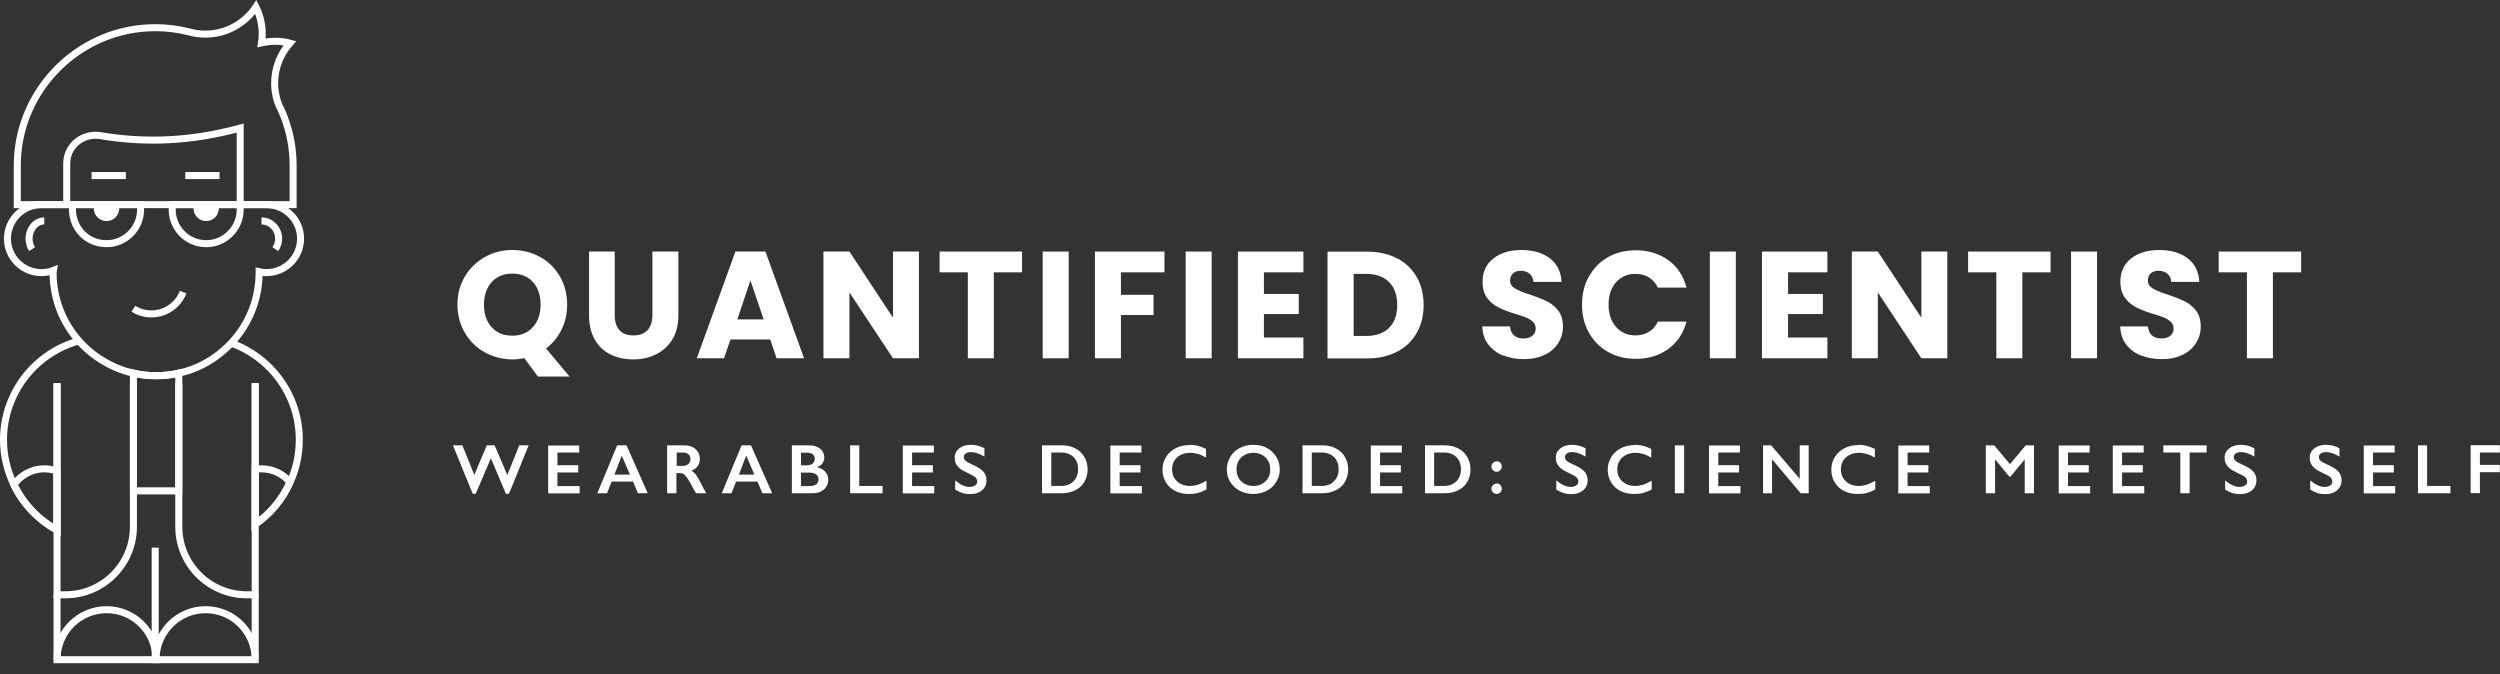 <svg width="178" height="48" viewBox="0 0 178 48" fill="none" xmlns="http://www.w3.org/2000/svg">
<rect x="0" y="0" width="178" height="48" fill="#333333" stroke="none"/>
<g clip-path="url(#clip0_773_926)">
<path d="M32.92 31.71L33.77 33.81L34.66 31.71H35.22L36.12 33.82L36.97 31.71H37.64L36.24 35.16H36.02L34.95 32.63L33.87 35.16H33.66L32.25 31.71H32.93H32.92Z" fill="white"/>
<path d="M41.24 31.71V32.22H39.69V33.12H41.17V33.64H39.69V34.61H41.27V35.13H39.03V31.72H41.23L41.24 31.71Z" fill="white"/>
<path d="M44.61 31.71L46.12 35.12H45.42L45.07 34.29H43.55L43.22 35.12H42.53L43.94 31.71H44.61ZM43.75 33.79H44.85L44.27 32.44L43.75 33.79Z" fill="white"/>
<path d="M48.75 31.71C49.07 31.71 49.33 31.8 49.53 31.98C49.73 32.16 49.83 32.39 49.83 32.67C49.83 32.86 49.78 33.03 49.68 33.18C49.58 33.32 49.43 33.44 49.23 33.52C49.34 33.58 49.44 33.66 49.52 33.76C49.6 33.86 49.71 34.03 49.83 34.27C50.04 34.68 50.19 34.97 50.29 35.12H49.56C49.51 35.04 49.44 34.93 49.35 34.76C49.16 34.4 49.02 34.15 48.93 34.03C48.84 33.91 48.76 33.81 48.68 33.76C48.6 33.71 48.51 33.68 48.4 33.68H48.16V35.12H47.5V31.71H48.73H48.75ZM48.6 33.17C48.77 33.17 48.91 33.13 49.01 33.04C49.11 32.95 49.16 32.84 49.16 32.69C49.16 32.54 49.11 32.42 49.01 32.34C48.91 32.26 48.77 32.22 48.59 32.22H48.18V33.17H48.6Z" fill="white"/>
<path d="M53.47 31.71L54.98 35.12H54.28L53.93 34.29H52.41L52.08 35.12H51.39L52.8 31.71H53.47ZM52.61 33.79H53.71L53.13 32.44L52.61 33.79Z" fill="white"/>
<path d="M57.63 31.71C57.94 31.71 58.2 31.79 58.39 31.95C58.59 32.11 58.69 32.32 58.69 32.56C58.69 32.72 58.65 32.85 58.57 32.97C58.49 33.09 58.37 33.18 58.21 33.25V33.28C58.45 33.33 58.63 33.44 58.77 33.6C58.9 33.76 58.97 33.94 58.97 34.16C58.97 34.35 58.92 34.52 58.82 34.67C58.72 34.82 58.59 34.93 58.42 35.01C58.25 35.09 58.05 35.12 57.81 35.12H56.38V31.71H57.63ZM57.45 33.13C57.62 33.13 57.76 33.09 57.86 33.01C57.96 32.93 58.01 32.81 58.01 32.66C58.01 32.53 57.96 32.42 57.87 32.35C57.78 32.28 57.66 32.23 57.5 32.23H57.03V33.13H57.45ZM57.6 34.61C57.82 34.61 57.99 34.57 58.11 34.49C58.23 34.41 58.28 34.28 58.28 34.12C58.28 33.98 58.22 33.86 58.11 33.78C58 33.7 57.85 33.65 57.65 33.65H57.03V34.61H57.6Z" fill="white"/>
<path d="M61.18 31.71V34.6H62.84V35.12H60.53V31.71H61.19H61.18Z" fill="white"/>
<path d="M66.49 31.71V32.22H64.94V33.12H66.42V33.64H64.94V34.61H66.52V35.13H64.28V31.72H66.48L66.49 31.71Z" fill="white"/>
<path d="M69.13 31.67C69.46 31.67 69.78 31.75 70.09 31.92V32.51C69.74 32.3 69.42 32.19 69.15 32.19C68.98 32.19 68.85 32.22 68.76 32.29C68.67 32.35 68.62 32.44 68.62 32.55C68.62 32.68 68.71 32.8 68.88 32.91C68.93 32.94 69.12 33.03 69.44 33.18C69.72 33.31 69.92 33.46 70.05 33.62C70.17 33.78 70.24 33.97 70.24 34.2C70.24 34.49 70.13 34.73 69.92 34.91C69.71 35.09 69.44 35.18 69.1 35.18C68.88 35.18 68.69 35.16 68.54 35.11C68.38 35.06 68.21 34.98 68.01 34.86V34.21C68.37 34.51 68.72 34.67 69.04 34.67C69.2 34.67 69.33 34.63 69.43 34.56C69.53 34.49 69.58 34.4 69.58 34.28C69.58 34.12 69.49 33.99 69.32 33.89C69.18 33.81 68.99 33.72 68.77 33.61C68.5 33.49 68.3 33.35 68.17 33.18C68.04 33.02 67.97 32.83 67.97 32.61C67.97 32.32 68.08 32.1 68.29 31.93C68.5 31.76 68.78 31.67 69.13 31.67Z" fill="white"/>
<path d="M75.62 31.71C75.97 31.71 76.29 31.78 76.57 31.93C76.85 32.08 77.06 32.28 77.21 32.54C77.36 32.8 77.44 33.1 77.44 33.42C77.44 33.74 77.36 34.05 77.21 34.31C77.06 34.57 76.84 34.77 76.55 34.91C76.27 35.05 75.94 35.12 75.58 35.12H74.19V31.71H75.62ZM75.55 34.6C75.91 34.6 76.21 34.49 76.43 34.27C76.65 34.05 76.76 33.76 76.76 33.41C76.76 33.06 76.65 32.75 76.43 32.54C76.21 32.33 75.91 32.22 75.53 32.22H74.85V34.6H75.55Z" fill="white"/>
<path d="M81.27 31.71V32.22H79.72V33.12H81.2V33.64H79.72V34.61H81.3V35.13H79.06V31.72H81.26L81.27 31.71Z" fill="white"/>
<path d="M84.7 31.67C84.889 31.67 85.079 31.69 85.269 31.74C85.46 31.79 85.659 31.86 85.87 31.96V32.58C85.659 32.46 85.469 32.37 85.29 32.32C85.109 32.27 84.93 32.24 84.73 32.24C84.49 32.24 84.269 32.29 84.07 32.39C83.87 32.49 83.719 32.63 83.609 32.81C83.499 32.99 83.45 33.2 83.45 33.42C83.45 33.64 83.499 33.85 83.609 34.03C83.719 34.21 83.87 34.35 84.059 34.45C84.249 34.55 84.48 34.6 84.719 34.6C84.909 34.6 85.09 34.57 85.26 34.52C85.43 34.47 85.639 34.37 85.9 34.23V34.85C85.68 34.97 85.48 35.05 85.29 35.1C85.1 35.15 84.889 35.17 84.639 35.17C84.279 35.17 83.96 35.1 83.68 34.96C83.4 34.82 83.169 34.61 83.01 34.34C82.85 34.07 82.769 33.78 82.769 33.46C82.769 33.12 82.85 32.81 83.019 32.54C83.189 32.27 83.419 32.06 83.71 31.91C83.999 31.76 84.329 31.69 84.7 31.69V31.67Z" fill="white"/>
<path d="M89.24 31.67C89.59 31.67 89.91 31.74 90.19 31.89C90.47 32.04 90.7 32.25 90.87 32.52C91.04 32.79 91.12 33.1 91.12 33.42C91.12 33.74 91.04 34.04 90.87 34.31C90.71 34.58 90.48 34.79 90.2 34.94C89.91 35.09 89.59 35.17 89.23 35.17C88.87 35.17 88.56 35.09 88.27 34.94C87.98 34.79 87.76 34.58 87.59 34.31C87.42 34.04 87.35 33.75 87.35 33.42C87.35 33.09 87.43 32.81 87.59 32.54C87.75 32.27 87.97 32.05 88.26 31.9C88.55 31.75 88.87 31.67 89.24 31.67ZM88.04 33.42C88.04 33.65 88.09 33.85 88.19 34.03C88.29 34.21 88.44 34.35 88.62 34.45C88.8 34.55 89.01 34.6 89.24 34.6C89.59 34.6 89.88 34.49 90.1 34.27C90.33 34.05 90.44 33.77 90.44 33.42C90.44 33.19 90.39 32.99 90.29 32.81C90.19 32.63 90.04 32.49 89.86 32.39C89.67 32.29 89.47 32.24 89.24 32.24C89.01 32.24 88.8 32.29 88.62 32.39C88.44 32.49 88.29 32.63 88.19 32.81C88.09 32.99 88.04 33.19 88.04 33.42Z" fill="white"/>
<path d="M94.17 31.71C94.52 31.71 94.84 31.78 95.12 31.93C95.4 32.08 95.61 32.28 95.76 32.54C95.91 32.8 95.99 33.1 95.99 33.42C95.99 33.74 95.91 34.05 95.76 34.31C95.61 34.57 95.39 34.77 95.1 34.91C94.82 35.05 94.49 35.12 94.13 35.12H92.74V31.71H94.17ZM94.1 34.6C94.46 34.6 94.76 34.49 94.98 34.27C95.2 34.05 95.31 33.76 95.31 33.41C95.31 33.06 95.2 32.75 94.98 32.54C94.76 32.33 94.46 32.22 94.08 32.22H93.4V34.6H94.1Z" fill="white"/>
<path d="M99.81 31.71V32.22H98.26V33.12H99.74V33.64H98.26V34.61H99.84V35.13H97.6V31.72H99.8L99.81 31.71Z" fill="white"/>
<path d="M102.88 31.71C103.23 31.71 103.55 31.78 103.83 31.93C104.11 32.08 104.32 32.28 104.47 32.54C104.62 32.8 104.7 33.1 104.7 33.42C104.7 33.74 104.62 34.05 104.47 34.31C104.32 34.57 104.1 34.77 103.82 34.91C103.54 35.05 103.21 35.12 102.85 35.12H101.46V31.71H102.89H102.88ZM102.81 34.6C103.17 34.6 103.47 34.49 103.69 34.27C103.91 34.05 104.02 33.76 104.02 33.41C104.02 33.06 103.91 32.75 103.69 32.54C103.47 32.33 103.17 32.22 102.79 32.22H102.11V34.6H102.81Z" fill="white"/>
<path d="M106.56 32.84C106.66 32.84 106.75 32.88 106.82 32.95C106.89 33.02 106.93 33.11 106.93 33.22C106.93 33.32 106.89 33.41 106.82 33.48C106.74 33.55 106.66 33.59 106.56 33.59C106.46 33.59 106.37 33.55 106.3 33.48C106.23 33.41 106.19 33.32 106.19 33.22C106.19 33.12 106.23 33.03 106.3 32.96C106.37 32.89 106.46 32.85 106.57 32.85L106.56 32.84ZM106.56 34.42C106.66 34.42 106.75 34.46 106.82 34.53C106.89 34.61 106.93 34.69 106.93 34.79C106.93 34.9 106.89 34.99 106.82 35.06C106.74 35.13 106.66 35.17 106.56 35.17C106.46 35.17 106.37 35.13 106.3 35.06C106.23 34.99 106.19 34.9 106.19 34.8C106.19 34.7 106.23 34.61 106.3 34.54C106.37 34.47 106.46 34.43 106.57 34.43L106.56 34.42Z" fill="white"/>
<path d="M111.93 31.67C112.26 31.67 112.58 31.75 112.89 31.92V32.51C112.54 32.3 112.22 32.19 111.95 32.19C111.78 32.19 111.65 32.22 111.56 32.29C111.47 32.36 111.42 32.44 111.42 32.55C111.42 32.68 111.51 32.8 111.68 32.91C111.73 32.94 111.92 33.03 112.24 33.18C112.52 33.31 112.72 33.46 112.85 33.62C112.97 33.78 113.04 33.97 113.04 34.2C113.04 34.49 112.93 34.73 112.72 34.91C112.51 35.09 112.24 35.18 111.9 35.18C111.68 35.18 111.49 35.16 111.34 35.11C111.19 35.06 111.01 34.98 110.81 34.86V34.21C111.17 34.51 111.52 34.67 111.84 34.67C112 34.67 112.13 34.63 112.23 34.56C112.33 34.49 112.38 34.4 112.38 34.28C112.38 34.12 112.29 33.99 112.12 33.89C111.98 33.81 111.79 33.72 111.57 33.61C111.3 33.49 111.1 33.35 110.97 33.18C110.84 33.01 110.77 32.83 110.77 32.61C110.77 32.32 110.88 32.1 111.09 31.93C111.3 31.76 111.59 31.67 111.94 31.67H111.93Z" fill="white"/>
<path d="M116.4 31.67C116.59 31.67 116.78 31.69 116.97 31.74C117.16 31.79 117.36 31.86 117.57 31.96V32.58C117.36 32.46 117.17 32.37 116.99 32.32C116.81 32.27 116.63 32.24 116.43 32.24C116.19 32.24 115.97 32.29 115.77 32.39C115.57 32.49 115.42 32.63 115.31 32.81C115.2 32.99 115.15 33.2 115.15 33.42C115.15 33.64 115.2 33.85 115.31 34.03C115.42 34.21 115.57 34.35 115.76 34.45C115.95 34.55 116.18 34.6 116.42 34.6C116.61 34.6 116.79 34.57 116.96 34.52C117.13 34.47 117.34 34.37 117.6 34.23V34.85C117.38 34.97 117.18 35.05 116.99 35.1C116.8 35.15 116.59 35.17 116.34 35.17C115.98 35.17 115.66 35.1 115.38 34.96C115.1 34.82 114.87 34.61 114.71 34.34C114.55 34.07 114.47 33.78 114.47 33.46C114.47 33.12 114.55 32.81 114.72 32.54C114.89 32.27 115.12 32.06 115.41 31.91C115.7 31.76 116.03 31.69 116.4 31.69V31.67Z" fill="white"/>
<path d="M119.91 31.71V35.12H119.25V31.71H119.91Z" fill="white"/>
<path d="M123.88 31.71V32.22H122.34V33.12H123.82V33.64H122.34V34.61H123.92V35.13H121.68V31.72H123.88V31.71Z" fill="white"/>
<path d="M126.11 31.71L128.14 34.09V31.71H128.78V35.12H128.21L126.17 32.7V35.12H125.53V31.71H126.11Z" fill="white"/>
<path d="M132.32 31.67C132.51 31.67 132.7 31.69 132.89 31.74C133.08 31.79 133.28 31.86 133.49 31.96V32.58C133.28 32.46 133.09 32.37 132.91 32.32C132.73 32.27 132.55 32.24 132.35 32.24C132.11 32.24 131.89 32.29 131.69 32.39C131.49 32.49 131.34 32.63 131.23 32.81C131.12 32.99 131.07 33.2 131.07 33.42C131.07 33.64 131.12 33.85 131.23 34.03C131.34 34.21 131.49 34.35 131.68 34.45C131.87 34.55 132.1 34.6 132.34 34.6C132.53 34.6 132.71 34.57 132.88 34.52C133.05 34.47 133.26 34.37 133.52 34.23V34.85C133.3 34.97 133.1 35.05 132.91 35.1C132.72 35.15 132.51 35.17 132.26 35.17C131.9 35.17 131.58 35.1 131.3 34.96C131.02 34.82 130.79 34.61 130.63 34.34C130.47 34.07 130.39 33.78 130.39 33.46C130.39 33.12 130.47 32.81 130.64 32.54C130.81 32.27 131.04 32.06 131.33 31.91C131.62 31.76 131.95 31.69 132.32 31.69V31.67Z" fill="white"/>
<path d="M137.36 31.71V32.22H135.82V33.12H137.3V33.64H135.82V34.61H137.4V35.13H135.16V31.72H137.36V31.71Z" fill="white"/>
<path d="M141.99 31.71L143.11 33.05L144.23 31.71H144.82V35.12H144.16V32.73H144.14L143.15 33.93H143.06L142.07 32.73H142.05V35.12H141.39V31.71H141.98H141.99Z" fill="white"/>
<path d="M148.78 31.71V32.22H147.24V33.12H148.72V33.64H147.24V34.61H148.82V35.13H146.58V31.72H148.78V31.71Z" fill="white"/>
<path d="M152.63 31.71V32.22H151.09V33.12H152.57V33.64H151.09V34.61H152.67V35.13H150.43V31.72H152.63V31.71Z" fill="white"/>
<path d="M157.11 31.71V32.22H155.9V35.12H155.24V32.22H154.03V31.71H157.11Z" fill="white"/>
<path d="M159.55 31.67C159.88 31.67 160.2 31.75 160.51 31.92V32.51C160.16 32.3 159.84 32.19 159.57 32.19C159.4 32.19 159.27 32.22 159.18 32.29C159.09 32.36 159.04 32.44 159.04 32.55C159.04 32.68 159.13 32.8 159.3 32.91C159.35 32.94 159.54 33.03 159.86 33.18C160.14 33.31 160.34 33.46 160.47 33.62C160.59 33.78 160.66 33.97 160.66 34.2C160.66 34.49 160.55 34.73 160.34 34.91C160.13 35.09 159.86 35.18 159.52 35.18C159.3 35.18 159.11 35.16 158.96 35.11C158.81 35.06 158.63 34.98 158.43 34.86V34.21C158.79 34.51 159.14 34.67 159.46 34.67C159.62 34.67 159.75 34.63 159.85 34.56C159.95 34.49 160 34.4 160 34.28C160 34.12 159.91 33.99 159.74 33.89C159.6 33.81 159.41 33.72 159.19 33.61C158.92 33.49 158.72 33.35 158.59 33.18C158.46 33.01 158.39 32.83 158.39 32.61C158.39 32.32 158.5 32.1 158.71 31.93C158.92 31.76 159.21 31.67 159.56 31.67H159.55Z" fill="white"/>
<path d="M165.61 31.67C165.94 31.67 166.26 31.75 166.57 31.92V32.51C166.22 32.3 165.9 32.19 165.63 32.19C165.46 32.19 165.33 32.22 165.24 32.29C165.15 32.36 165.1 32.44 165.1 32.55C165.1 32.68 165.19 32.8 165.36 32.91C165.41 32.94 165.6 33.03 165.92 33.18C166.2 33.31 166.4 33.46 166.53 33.62C166.65 33.78 166.72 33.97 166.72 34.2C166.72 34.49 166.61 34.73 166.4 34.91C166.19 35.09 165.92 35.18 165.58 35.18C165.36 35.18 165.17 35.16 165.02 35.11C164.87 35.06 164.69 34.98 164.49 34.86V34.21C164.85 34.51 165.2 34.67 165.52 34.67C165.68 34.67 165.81 34.63 165.91 34.56C166.01 34.49 166.06 34.4 166.06 34.28C166.06 34.12 165.97 33.99 165.8 33.89C165.66 33.81 165.47 33.72 165.25 33.61C164.98 33.49 164.78 33.35 164.65 33.18C164.52 33.01 164.45 32.83 164.45 32.61C164.45 32.32 164.56 32.1 164.77 31.93C164.98 31.76 165.27 31.67 165.62 31.67H165.61Z" fill="white"/>
<path d="M170.5 31.71V32.22H168.96V33.12H170.44V33.64H168.96V34.61H170.54V35.13H168.3V31.72H170.5V31.71Z" fill="white"/>
<path d="M172.81 31.71V34.6H174.47V35.12H172.16V31.71H172.82H172.81Z" fill="white"/>
<path d="M177.99 31.71V32.22H176.57V33.1H177.99V33.62H176.57V35.11H175.91V31.7H177.99V31.71Z" fill="white"/>
<path d="M38.3 26.81L37.33 25.5C37.04 25.56 36.76 25.59 36.49 25.59C35.78 25.59 35.12 25.42 34.52 25.09C33.92 24.76 33.45 24.29 33.1 23.7C32.75 23.1 32.57 22.43 32.57 21.69C32.57 20.95 32.74 20.28 33.1 19.69C33.45 19.1 33.92 18.64 34.52 18.3C35.12 17.96 35.77 17.8 36.49 17.8C37.21 17.8 37.86 17.97 38.46 18.3C39.06 18.63 39.52 19.09 39.87 19.69C40.21 20.28 40.38 20.95 40.38 21.69C40.38 22.34 40.25 22.93 39.98 23.47C39.72 24.01 39.35 24.45 38.88 24.81L40.55 26.81H38.31H38.3ZM35.01 23.3C35.37 23.7 35.86 23.9 36.48 23.9C37.1 23.9 37.57 23.7 37.94 23.29C38.31 22.88 38.49 22.35 38.49 21.69C38.49 21.03 38.31 20.48 37.94 20.08C37.58 19.68 37.09 19.48 36.48 19.48C35.87 19.48 35.38 19.68 35.01 20.08C34.65 20.48 34.46 21.02 34.46 21.69C34.46 22.36 34.64 22.9 35.01 23.3Z" fill="white"/>
<path d="M43.77 17.91V22.46C43.77 22.92 43.88 23.26 44.11 23.51C44.33 23.76 44.66 23.88 45.1 23.88C45.54 23.88 45.87 23.76 46.1 23.51C46.33 23.26 46.45 22.91 46.45 22.46V17.91H48.3V22.45C48.3 23.13 48.16 23.7 47.87 24.17C47.58 24.64 47.19 24.99 46.71 25.23C46.23 25.47 45.68 25.59 45.08 25.59C44.48 25.59 43.94 25.47 43.47 25.24C43 25.01 42.62 24.65 42.35 24.18C42.08 23.71 41.94 23.13 41.94 22.45V17.91H43.79H43.77Z" fill="white"/>
<path d="M54.85 24.17H52.01L51.55 25.51H49.61L52.36 17.91H54.5L57.25 25.51H55.29L54.84 24.17H54.85ZM54.37 22.74L53.43 19.96L52.5 22.74H54.37Z" fill="white"/>
<path d="M65.43 25.51H63.58L60.48 20.82V25.51H58.63V17.91H60.48L63.58 22.62V17.91H65.43V25.51Z" fill="white"/>
<path d="M72.77 17.91V19.39H70.76V25.51H68.91V19.39H66.9V17.91H72.78H72.77Z" fill="white"/>
<path d="M76.09 17.91V25.51H74.24V17.91H76.09Z" fill="white"/>
<path d="M82.91 17.91V19.39H79.81V20.99H82.13V22.43H79.81V25.51H77.96V17.91H82.91Z" fill="white"/>
<path d="M86.27 17.91V25.51H84.42V17.91H86.27Z" fill="white"/>
<path d="M89.991 19.39V20.93H92.471V22.36H89.991V24.03H92.801V25.51H88.141V17.91H92.801V19.39H89.991Z" fill="white"/>
<path d="M99.481 18.39C100.081 18.71 100.541 19.15 100.871 19.73C101.201 20.3 101.361 20.97 101.361 21.72C101.361 22.47 101.201 23.12 100.871 23.7C100.541 24.28 100.081 24.73 99.471 25.04C98.861 25.35 98.171 25.52 97.371 25.52H94.52V17.92H97.371C98.171 17.92 98.871 18.08 99.471 18.4L99.481 18.39ZM98.9 23.34C99.29 22.96 99.481 22.42 99.481 21.72C99.481 21.02 99.29 20.47 98.9 20.08C98.51 19.69 97.96 19.5 97.26 19.5H96.38V23.92H97.26C97.96 23.92 98.51 23.73 98.9 23.35V23.34Z" fill="white"/>
<path d="M107.02 25.32C106.58 25.14 106.23 24.87 105.96 24.52C105.69 24.17 105.56 23.74 105.54 23.24H107.51C107.54 23.52 107.63 23.74 107.8 23.88C107.97 24.03 108.18 24.1 108.45 24.1C108.72 24.1 108.94 24.04 109.1 23.91C109.26 23.78 109.34 23.61 109.34 23.39C109.34 23.2 109.28 23.05 109.15 22.92C109.02 22.79 108.87 22.7 108.68 22.62C108.5 22.54 108.23 22.45 107.89 22.35C107.4 22.2 107 22.05 106.69 21.89C106.38 21.73 106.11 21.51 105.89 21.22C105.67 20.93 105.56 20.54 105.56 20.06C105.56 19.35 105.82 18.8 106.33 18.4C106.84 18 107.51 17.8 108.33 17.8C109.15 17.8 109.84 18 110.36 18.4C110.87 18.8 111.15 19.36 111.18 20.07H109.18C109.16 19.82 109.07 19.63 108.91 19.49C108.75 19.35 108.53 19.28 108.27 19.28C108.05 19.28 107.87 19.34 107.73 19.46C107.59 19.58 107.52 19.75 107.52 19.97C107.52 20.22 107.64 20.41 107.87 20.54C108.1 20.68 108.46 20.83 108.95 20.98C109.44 21.15 109.84 21.3 110.15 21.46C110.46 21.61 110.72 21.83 110.95 22.12C111.17 22.41 111.28 22.78 111.28 23.24C111.28 23.7 111.17 24.07 110.95 24.42C110.73 24.77 110.41 25.06 109.99 25.26C109.57 25.46 109.08 25.57 108.51 25.57C107.94 25.57 107.46 25.48 107.02 25.3V25.32Z" fill="white"/>
<path d="M113.131 19.689C113.461 19.099 113.911 18.639 114.491 18.309C115.071 17.979 115.731 17.819 116.471 17.819C117.371 17.819 118.141 18.059 118.791 18.529C119.441 18.999 119.861 19.659 120.081 20.479H118.041C117.891 20.159 117.671 19.919 117.401 19.749C117.121 19.579 116.811 19.499 116.451 19.499C115.881 19.499 115.421 19.699 115.061 20.099C114.711 20.499 114.531 21.029 114.531 21.689C114.531 22.349 114.711 22.879 115.061 23.279C115.411 23.679 115.881 23.879 116.451 23.879C116.801 23.879 117.121 23.799 117.401 23.629C117.681 23.459 117.891 23.219 118.041 22.899H120.081C119.861 23.719 119.431 24.369 118.791 24.839C118.151 25.309 117.371 25.549 116.471 25.549C115.731 25.549 115.071 25.389 114.491 25.059C113.911 24.729 113.461 24.269 113.131 23.689C112.801 23.109 112.641 22.439 112.641 21.689C112.641 20.939 112.801 20.269 113.131 19.679V19.689Z" fill="white"/>
<path d="M123.59 17.91V25.51H121.74V17.91H123.59Z" fill="white"/>
<path d="M127.31 19.39V20.93H129.79V22.36H127.31V24.03H130.11V25.51H125.45V17.91H130.11V19.39H127.31Z" fill="white"/>
<path d="M138.651 25.51H136.801L133.701 20.82V25.51H131.851V17.91H133.701L136.801 22.62V17.91H138.651V25.51Z" fill="white"/>
<path d="M146 17.91V19.39H143.99V25.51H142.14V19.39H140.13V17.91H146.01H146Z" fill="white"/>
<path d="M149.31 17.91V25.51H147.46V17.91H149.31Z" fill="white"/>
<path d="M152.44 25.32C152 25.14 151.65 24.87 151.38 24.52C151.11 24.17 150.98 23.74 150.96 23.24H152.93C152.96 23.52 153.06 23.74 153.22 23.88C153.39 24.03 153.6 24.1 153.87 24.1C154.14 24.1 154.36 24.04 154.52 23.91C154.68 23.78 154.76 23.61 154.76 23.39C154.76 23.2 154.7 23.05 154.57 22.92C154.44 22.8 154.29 22.7 154.1 22.62C153.92 22.54 153.65 22.45 153.31 22.35C152.82 22.2 152.42 22.05 152.11 21.89C151.8 21.73 151.53 21.51 151.31 21.22C151.09 20.92 150.97 20.54 150.97 20.06C150.97 19.35 151.23 18.8 151.74 18.4C152.25 18 152.92 17.8 153.74 17.8C154.56 17.8 155.25 18 155.77 18.4C156.28 18.8 156.56 19.36 156.59 20.07H154.59C154.58 19.82 154.49 19.63 154.32 19.49C154.15 19.35 153.94 19.28 153.68 19.28C153.46 19.28 153.28 19.34 153.14 19.46C153 19.58 152.93 19.75 152.93 19.97C152.93 20.22 153.05 20.41 153.28 20.54C153.51 20.68 153.87 20.83 154.36 20.98C154.85 21.15 155.25 21.3 155.56 21.46C155.87 21.61 156.13 21.83 156.36 22.12C156.58 22.41 156.69 22.78 156.69 23.24C156.69 23.7 156.58 24.07 156.36 24.42C156.14 24.77 155.82 25.06 155.4 25.26C154.98 25.47 154.49 25.57 153.92 25.57C153.35 25.57 152.87 25.48 152.43 25.3L152.44 25.32Z" fill="white"/>
<path d="M163.841 17.91V19.39H161.831V25.51H159.981V19.39H157.971V17.91H163.851H163.841Z" fill="white"/>
<path d="M16.46 24.43C19.29 25.44 21.31 28.14 21.31 31.32C21.31 32.39 21.08 33.42 20.65 34.34C20.11 35.55 19.25 36.58 18.17 37.33V27.29" stroke="white" stroke-width="0.5" stroke-miterlimit="10"/>
<path d="M4.06 27.29V37.739C2.73 37.01 1.65 35.88 0.99 34.51C0.52 33.55 0.25 32.459 0.25 31.32C0.25 27.95 2.53 25.119 5.62 24.27" stroke="white" stroke-width="0.5" stroke-miterlimit="10"/>
<path d="M11.11 46.94V46.97H4.06V46.94C4.06 44.99 5.64 43.41 7.59 43.41C9.54 43.41 11.11 44.99 11.11 46.94Z" stroke="white" stroke-width="0.5" stroke-miterlimit="10"/>
<path d="M2.28 17.741C2.15 17.53 2.07 17.27 2.07 16.991C2.07 16.3 2.55 15.73 3.15 15.73" stroke="white" stroke-width="0.5" stroke-miterlimit="10"/>
<path d="M19.6 17.741C19.75 17.53 19.84 17.27 19.84 16.991C19.84 16.3 19.29 15.73 18.62 15.73" stroke="white" stroke-width="0.5" stroke-miterlimit="10"/>
<path d="M21.4 16.99C21.4 18.33 20.31 19.41 18.97 19.41C18.79 19.41 18.62 19.39 18.45 19.35V19.41C18.45 21.35 17.69 23.12 16.46 24.43L16.44 24.45C16.28 24.62 16.12 24.78 15.94 24.93C15.92 24.95 15.9 24.96 15.88 24.98C15.68 25.16 15.47 25.32 15.25 25.47C14.5 25.99 13.65 26.37 12.73 26.57C12.21 26.69 11.67 26.75 11.11 26.75C10.55 26.75 10.02 26.69 9.5 26.57C8.71 26.39 7.97 26.09 7.3 25.67C7.29 25.67 7.28 25.66 7.27 25.66C7.12 25.56 6.96 25.46 6.82 25.36C6.38 25.04 5.98 24.68 5.62 24.27C4.47 22.98 3.78 21.27 3.78 19.41C3.78 19.36 3.78 19.31 3.79 19.26C3.53 19.36 3.24 19.41 2.95 19.41C1.62 19.41 0.53 18.33 0.53 16.99C0.53 15.65 1.62 14.57 2.95 14.57H18.97C20.31 14.57 21.4 15.65 21.4 16.99Z" stroke="white" stroke-width="0.5" stroke-miterlimit="10"/>
<path d="M13.04 20.8C12.69 21.7 11.81 22.35 10.78 22.35C10.31 22.35 9.87 22.22 9.5 21.98" stroke="white" stroke-width="0.5" stroke-miterlimit="10"/>
<path d="M10.01 14.92C10.01 16.26 8.92 17.35 7.59 17.35C6.26 17.35 5.28 16.37 5.17 15.13C5.16 15.06 5.16 14.99 5.16 14.92C5.16 14.8 5.17 14.68 5.19 14.57H9.98C10 14.68 10.01 14.8 10.01 14.92Z" stroke="white" stroke-width="0.5" stroke-miterlimit="10"/>
<path d="M20.87 11.79V14.57H17.101V9.12C16.691 9.23 16.28 9.34 15.87 9.42C12.97 10.07 10.07 10.15 7.16 9.66C5.9 9.45 4.75 10.37 4.75 11.65V14.57H1.23V11.79C1.23 6.72 5.13 2.52 10.07 2.02C10.39 1.99 10.72 1.97 11.05 1.97C11.831 1.97 12.601 2.06 13.331 2.24L13.511 2.28C13.861 2.38 14.23 2.43 14.62 2.43C16.12 2.43 17.441 1.66 18.221 0.5C18.511 1.08 18.671 1.73 18.671 2.42C18.671 2.63 18.651 2.85 18.62 3.05C18.93 2.98 19.261 2.94 19.59 2.94C19.951 2.94 20.311 2.98 20.64 3.07C20.011 3.78 19.61 4.7 19.561 5.72C19.53 6.35 19.64 6.96 19.86 7.5C19.881 7.51 19.89 7.53 19.89 7.55C19.96 7.69 20.03 7.83 20.09 7.98C20.541 9.03 20.811 10.17 20.86 11.37C20.87 11.51 20.87 11.65 20.87 11.79Z" stroke="white" stroke-width="0.5" stroke-miterlimit="10"/>
<path d="M17.1 14.92C17.1 15 17.1 15.09 17.09 15.17C16.96 16.39 15.94 17.35 14.68 17.35C13.34 17.35 12.26 16.26 12.26 14.92C12.26 14.8 12.27 14.68 12.29 14.57H17.07C17.09 14.68 17.1 14.8 17.1 14.92Z" stroke="white" stroke-width="0.5" stroke-miterlimit="10"/>
<path d="M18.17 46.94V46.97H11.11V46.94C11.11 44.99 12.69 43.41 14.64 43.41C16.59 43.41 18.17 44.99 18.17 46.94Z" stroke="white" stroke-width="0.5" stroke-miterlimit="10"/>
<path d="M12.73 26.57V34.95H9.5V26.57C10.02 26.69 10.56 26.75 11.11 26.75C11.66 26.75 12.21 26.69 12.73 26.57Z" stroke="white" stroke-width="0.5" stroke-miterlimit="10"/>
<path d="M6.52 12.5H8.96" stroke="white" stroke-width="0.5" stroke-miterlimit="10"/>
<path d="M13.19 12.5H15.63" stroke="white" stroke-width="0.5" stroke-miterlimit="10"/>
<path d="M9.5 27.28V37.5C9.5 40.18 7.33 42.35 4.65 42.35H4.06V27.28" stroke="white" stroke-width="0.5" stroke-miterlimit="10"/>
<path d="M12.73 27.28V37.5C12.73 40.18 14.9 42.35 17.581 42.35H18.171V27.28" stroke="white" stroke-width="0.5" stroke-miterlimit="10"/>
<path d="M11.05 38.99V46.94" stroke="white" stroke-width="0.5" stroke-miterlimit="10"/>
<path d="M4.06 33.55V37.74C2.73 37.01 1.65 35.88 0.99 34.51C1.47 33.83 2.26 33.38 3.15 33.38C3.47 33.38 3.78 33.44 4.06 33.55Z" stroke="white" stroke-width="0.5" stroke-miterlimit="10"/>
<path d="M20.65 34.34C20.11 35.55 19.25 36.58 18.17 37.33V33.42C18.31 33.39 18.47 33.38 18.62 33.38C19.44 33.38 20.17 33.75 20.65 34.34Z" stroke="white" stroke-width="0.5" stroke-miterlimit="10"/>
<path d="M4.06 42.36V46.94" stroke="white" stroke-width="0.5" stroke-miterlimit="10"/>
<path d="M18.17 42.36V46.94" stroke="white" stroke-width="0.5" stroke-miterlimit="10"/>
<path d="M8.49 14.84C8.49 15.34 8.08 15.74 7.58 15.74C7.08 15.74 6.68 15.34 6.68 14.84C6.68 14.74 6.69 14.65 6.73 14.57H8.44C8.48 14.65 8.49 14.74 8.49 14.84Z" fill="white"/>
<path d="M15.58 14.84C15.58 15.34 15.18 15.74 14.68 15.74C14.18 15.74 13.78 15.34 13.78 14.84C13.78 14.74 13.79 14.65 13.83 14.57H15.53C15.57 14.65 15.58 14.74 15.58 14.84Z" fill="white"/>
</g>
<defs>
<clipPath id="clip0_773_926">
<rect width="177.99" height="47.22" fill="white"/>
</clipPath>
</defs>
</svg>
